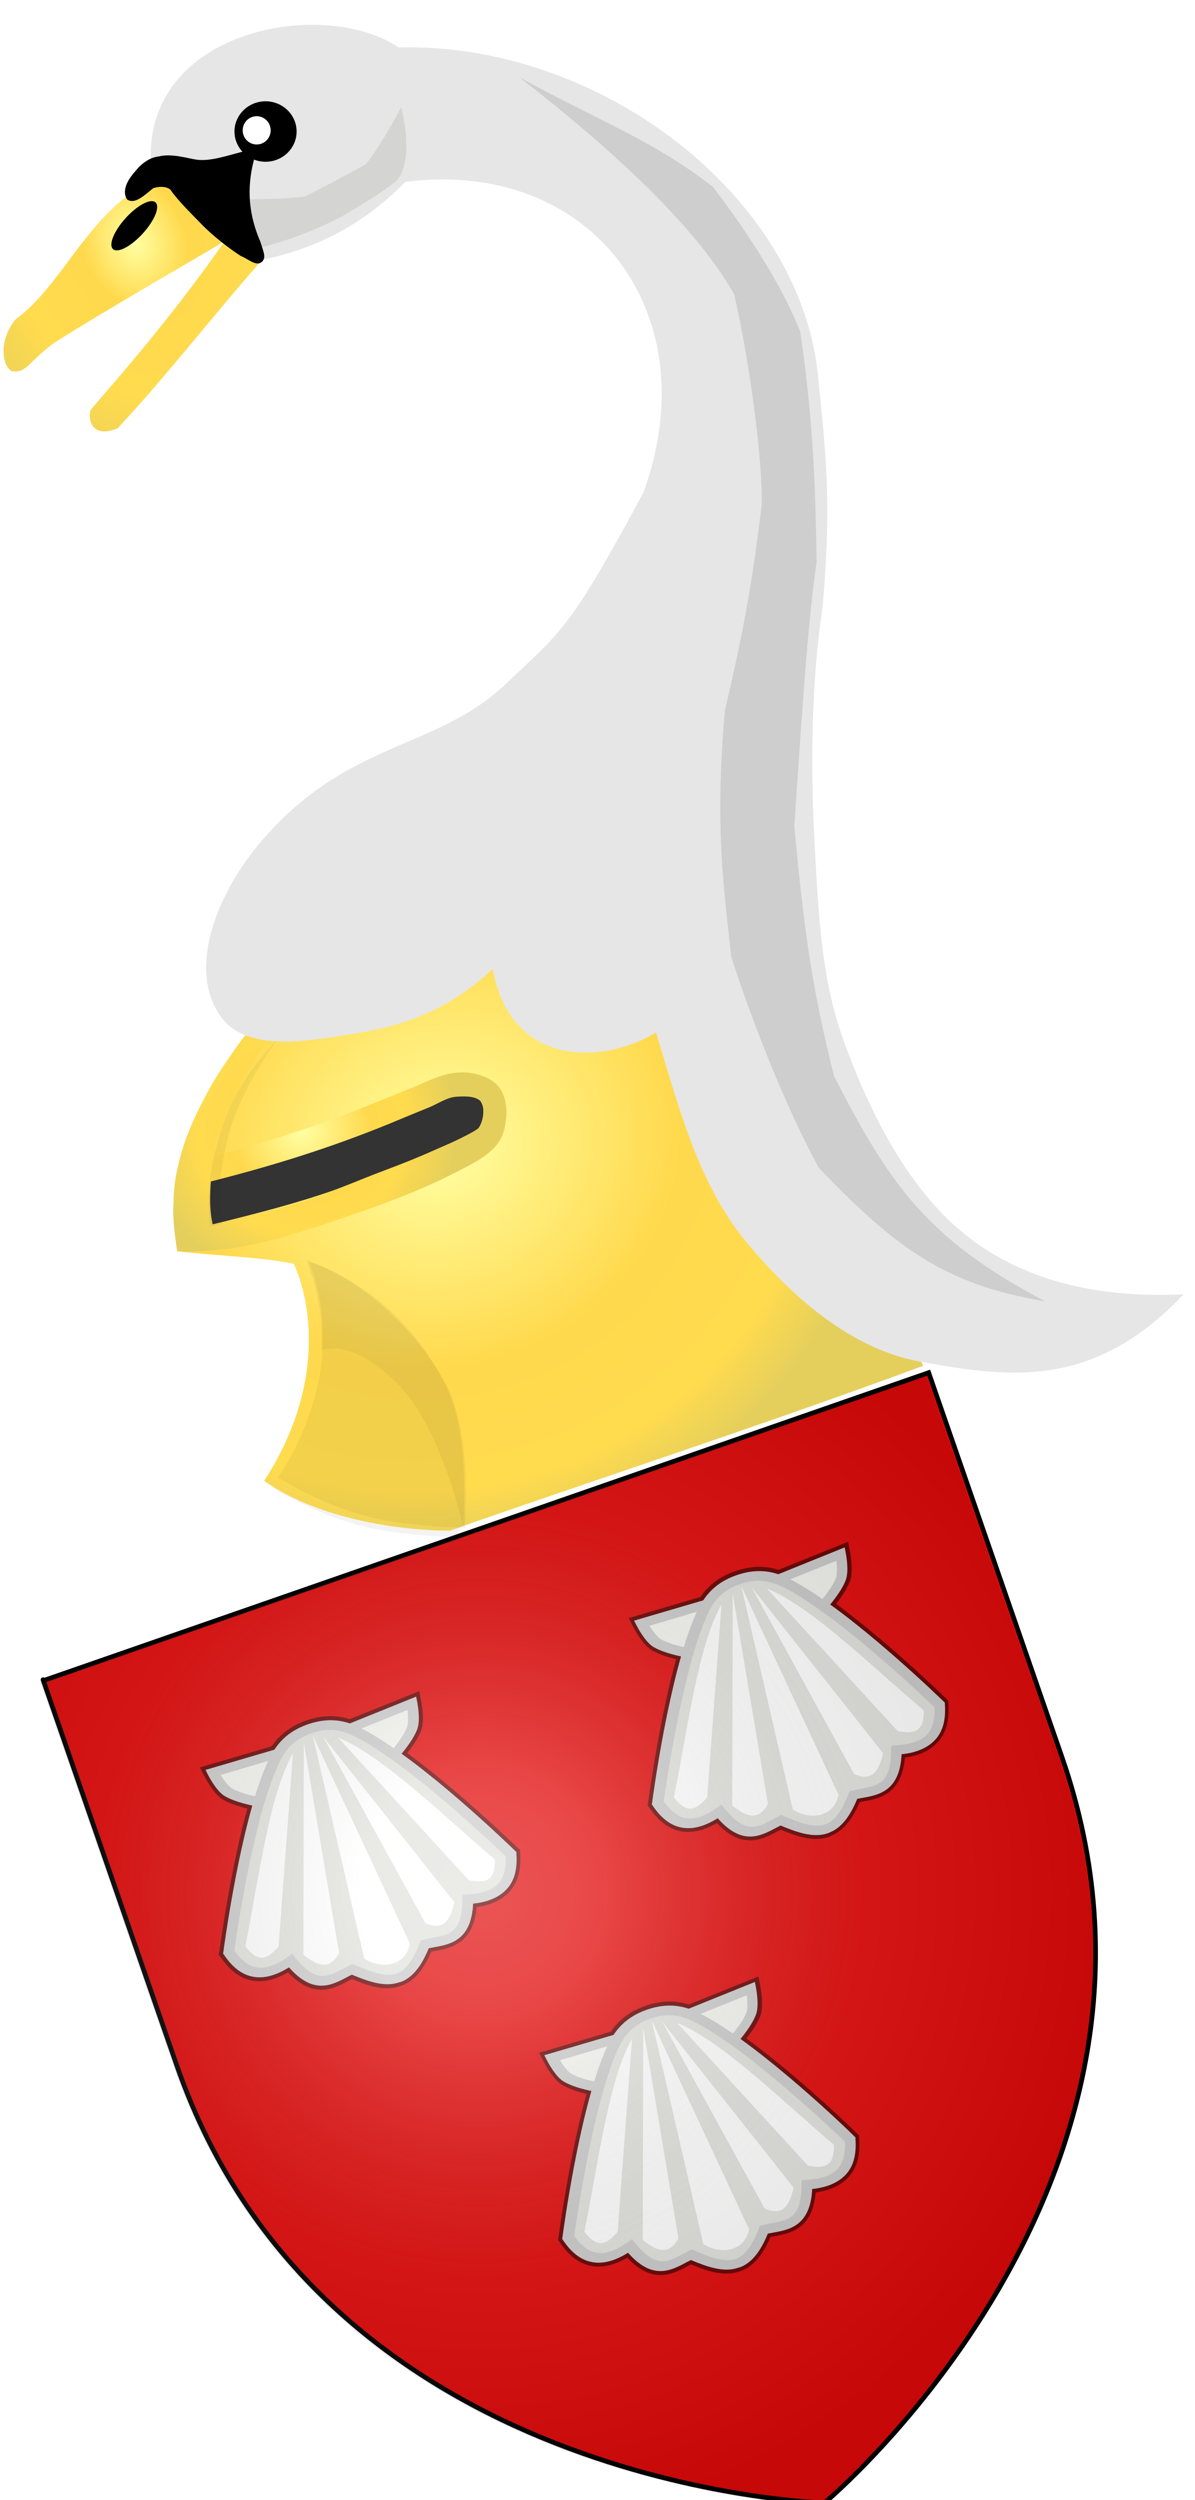 <?xml version="1.0" encoding="UTF-8" standalone="no"?>
<!-- Created with Inkscape (http://www.inkscape.org/) -->

<svg
   xmlns:dc="http://purl.org/dc/elements/1.1/"
   xmlns:cc="http://creativecommons.org/ns#"
   xmlns:rdf="http://www.w3.org/1999/02/22-rdf-syntax-ns#"
   xmlns:svg="http://www.w3.org/2000/svg"
   xmlns="http://www.w3.org/2000/svg"
   xmlns:xlink="http://www.w3.org/1999/xlink"
   xmlns:sodipodi="http://sodipodi.sourceforge.net/DTD/sodipodi-0.dtd"
   xmlns:inkscape="http://www.inkscape.org/namespaces/inkscape"
   width="318"
   height="665"
   viewBox="0 0 84.137 175.948"
   version="1.1"
   id="svg14760"
   sodipodi:docname="Wapenboek Gelre Keppel.svg"
   inkscape:version="0.92.1 r15371">
  <defs
     id="defs14754">
    <linearGradient
       inkscape:collect="always"
       id="linearGradient9569">
      <stop
         style="stop-color:#e6e6e6;stop-opacity:1;"
         offset="0"
         id="stop9565" />
      <stop
         style="stop-color:#e6e6e6;stop-opacity:1"
         offset="1"
         id="stop9567" />
    </linearGradient>
    <linearGradient
       id="linearGradient9563">
      <stop
         id="stop9555"
         offset="0"
         style="stop-color:#ffffa3;stop-opacity:1" />
      <stop
         id="stop9557"
         offset="0.247"
         style="stop-color:#ffd94d;stop-opacity:1" />
      <stop
         style="stop-color:#ffdb4e;stop-opacity:1"
         offset="0.595"
         id="stop9559" />
      <stop
         id="stop9561"
         offset="1"
         style="stop-color:#e5cf5c;stop-opacity:1" />
    </linearGradient>
    <linearGradient
       id="linearGradient9551">
      <stop
         id="stop9543"
         offset="0"
         style="stop-color:#ffffa3;stop-opacity:1" />
      <stop
         id="stop9545"
         offset="0.207"
         style="stop-color:#ffd94d;stop-opacity:1" />
      <stop
         style="stop-color:#ffdb4e;stop-opacity:1"
         offset="0.537"
         id="stop9547" />
      <stop
         id="stop9549"
         offset="1"
         style="stop-color:#e5cf5c;stop-opacity:1" />
    </linearGradient>
    <linearGradient
       id="linearGradient9539">
      <stop
         id="stop9531"
         offset="0"
         style="stop-color:#ffffa3;stop-opacity:1" />
      <stop
         id="stop9533"
         offset="0.444"
         style="stop-color:#ffd94d;stop-opacity:1" />
      <stop
         style="stop-color:#ffdb4e;stop-opacity:1"
         offset="0.682"
         id="stop9535" />
      <stop
         id="stop9537"
         offset="1"
         style="stop-color:#e5cf5c;stop-opacity:1" />
    </linearGradient>
    <linearGradient
       id="linearGradient9517">
      <stop
         id="stop9503"
         offset="0"
         style="stop-color:#ffffa3;stop-opacity:1" />
      <stop
         id="stop9505"
         offset="0.544"
         style="stop-color:#ffd94d;stop-opacity:1" />
      <stop
         style="stop-color:#ffdb4e;stop-opacity:1"
         offset="0.851"
         id="stop9507" />
      <stop
         id="stop9509"
         offset="1"
         style="stop-color:#e5cf5c;stop-opacity:1" />
    </linearGradient>
    <radialGradient
       gradientUnits="userSpaceOnUse"
       gradientTransform="matrix(1.353,0,0,-1.349,90.142,892.171)"
       r="300"
       cy="498.63"
       cx="97.464"
       id="path2875_1_-7-8-2-5">
      <stop
         id="stop1007-74-9-9-4"
         style="stop-color:#FFFFFF;stop-opacity:0.314"
         offset="0" />
      <stop
         id="stop1009-2-1-0-0"
         style="stop-color:#FFFFFF;stop-opacity:0.251"
         offset="0.19" />
      <stop
         id="stop1011-5-1-9-8"
         style="stop-color:#6B6B6B;stop-opacity:0.126"
         offset="0.6" />
      <stop
         id="stop1013-7-6-3-54"
         style="stop-color:#000000;stop-opacity:0.126"
         offset="1" />
    </radialGradient>
    <linearGradient
       id="linearGradient23124">
      <stop
         style="stop-color:#cc992d;stop-opacity:1;"
         offset="0"
         id="stop23126" />
      <stop
         style="stop-color:#e1a832;stop-opacity:1;"
         offset="0.143"
         id="stop23128" />
      <stop
         id="stop23130"
         offset="0.321"
         style="stop-color:#e5cf5c;stop-opacity:1;" />
      <stop
         style="stop-color:#e5c547;stop-opacity:1;"
         offset="1"
         id="stop23132" />
    </linearGradient>
    <radialGradient
       gradientUnits="userSpaceOnUse"
       gradientTransform="matrix(1.353,0,0,-1.349,90.142,892.171)"
       r="300"
       cy="498.63"
       cx="97.464"
       id="path2875_1_-7-8-2-5-8">
      <stop
         id="stop1007-74-9-9-4-4"
         style="stop-color:#FFFFFF;stop-opacity:0.314"
         offset="0" />
      <stop
         id="stop1009-2-1-0-0-7"
         style="stop-color:#FFFFFF;stop-opacity:0.251"
         offset="0.19" />
      <stop
         id="stop1011-5-1-9-8-4"
         style="stop-color:#6B6B6B;stop-opacity:0.126"
         offset="0.6" />
      <stop
         id="stop1013-7-6-3-54-7"
         style="stop-color:#000000;stop-opacity:0.126"
         offset="1" />
    </radialGradient>
    <radialGradient
       gradientUnits="userSpaceOnUse"
       gradientTransform="matrix(1.353,0,0,-1.349,90.142,892.171)"
       r="300"
       cy="498.63"
       cx="97.464"
       id="path2875_1_-7-8-2-5-8-1">
      <stop
         id="stop1007-74-9-9-4-4-5"
         style="stop-color:#FFFFFF;stop-opacity:0.314"
         offset="0" />
      <stop
         id="stop1009-2-1-0-0-7-6"
         style="stop-color:#FFFFFF;stop-opacity:0.251"
         offset="0.19" />
      <stop
         id="stop1011-5-1-9-8-4-0"
         style="stop-color:#6B6B6B;stop-opacity:0.126"
         offset="0.6" />
      <stop
         id="stop1013-7-6-3-54-7-4"
         style="stop-color:#000000;stop-opacity:0.126"
         offset="1" />
    </radialGradient>
    <filter
       inkscape:collect="always"
       style="color-interpolation-filters:sRGB"
       id="filter11879-0"
       x="-0.022"
       width="1.044"
       y="-0.014"
       height="1.027">
      <feGaussianBlur
         inkscape:collect="always"
         stdDeviation="0.456"
         id="feGaussianBlur11881-1" />
    </filter>
    <filter
       inkscape:collect="always"
       id="filter28478-0-7-97-9-2">
      <feGaussianBlur
         inkscape:collect="always"
         stdDeviation="2.324"
         id="feGaussianBlur28480-1-3-5-6-9" />
    </filter>
    <filter
       inkscape:collect="always"
       style="color-interpolation-filters:sRGB"
       id="filter2119-2"
       x="-0.05"
       width="1.101"
       y="-0.074"
       height="1.147">
      <feGaussianBlur
         inkscape:collect="always"
         stdDeviation="0.674"
         id="feGaussianBlur2121-1" />
    </filter>
    <filter
       inkscape:collect="always"
       style="color-interpolation-filters:sRGB"
       id="filter11879-0-9"
       x="-0.022"
       width="1.044"
       y="-0.014"
       height="1.027">
      <feGaussianBlur
         inkscape:collect="always"
         stdDeviation="0.456"
         id="feGaussianBlur11881-1-5" />
    </filter>
    <radialGradient
       inkscape:collect="always"
       xlink:href="#linearGradient9517"
       id="radialGradient9527"
       cx="183.622"
       cy="167.284"
       fx="183.622"
       fy="167.284"
       r="26.395"
       gradientTransform="matrix(0.351,1.003,-1.126,0.394,205.719,-92.286)"
       gradientUnits="userSpaceOnUse" />
    <radialGradient
       inkscape:collect="always"
       xlink:href="#linearGradient9539"
       id="radialGradient9529"
       cx="173.988"
       cy="161.588"
       fx="173.988"
       fy="161.588"
       r="10.35"
       gradientTransform="matrix(0.387,0.942,-0.976,0.401,162.461,-72.187)"
       gradientUnits="userSpaceOnUse" />
    <radialGradient
       inkscape:collect="always"
       xlink:href="#linearGradient9563"
       id="radialGradient9553"
       cx="59.921"
       cy="96.407"
       fx="59.921"
       fy="96.407"
       r="9.295"
       gradientTransform="matrix(-1.496,0.514,-0.66,-1.921,217.573,248.156)"
       gradientUnits="userSpaceOnUse" />
    <radialGradient
       inkscape:collect="always"
       xlink:href="#linearGradient9569"
       id="radialGradient9573"
       cx="115.314"
       cy="122.652"
       fx="115.314"
       fy="122.652"
       r="36.861"
       gradientTransform="matrix(-1.878,0.67,-0.77,-2.159,402.934,323.116)"
       gradientUnits="userSpaceOnUse" />
    <filter
       inkscape:collect="always"
       style="color-interpolation-filters:sRGB"
       id="filter11879-0-9-3"
       x="-0.022"
       width="1.044"
       y="-0.014"
       height="1.027">
      <feGaussianBlur
         inkscape:collect="always"
         stdDeviation="0.456"
         id="feGaussianBlur11881-1-5-3" />
    </filter>
    <filter
       inkscape:collect="always"
       style="color-interpolation-filters:sRGB"
       id="filter11879-0-9-3-2"
       x="-0.022"
       width="1.044"
       y="-0.014"
       height="1.027">
      <feGaussianBlur
         inkscape:collect="always"
         stdDeviation="0.456"
         id="feGaussianBlur11881-1-5-3-9" />
    </filter>
  </defs>
  <sodipodi:namedview
     id="base"
     pagecolor="#ffffff"
     bordercolor="#666666"
     borderopacity="1.0"
     inkscape:pageopacity="0.0"
     inkscape:pageshadow="2"
     inkscape:zoom="4.746875"
     inkscape:cx="63.374928"
     inkscape:cy="355.75522"
     inkscape:document-units="mm"
     inkscape:current-layer="g15260"
     showgrid="false"
     inkscape:window-width="1920"
     inkscape:window-height="1017"
     inkscape:window-x="-8"
     inkscape:window-y="-8"
     inkscape:window-maximized="1"
     inkscape:snap-global="false"
     units="px" />
  <g
     inkscape:label="Laag 1"
     inkscape:groupmode="layer"
     id="layer1"
     transform="translate(0,-121.052)">
    <g
       id="g15260"
       transform="translate(-50.842,44.102)">
      <g
         id="g3373"
         transform="translate(-101.56,0.066)">
        <g
           id="layer1-27-2"
           inkscape:label="Laag 1"
           transform="translate(85.52,21.874)">
          <g
             transform="translate(19.325,-15.083)"
             inkscape:label="Laag 1"
             id="layer1-0-4">
            <g
               transform="matrix(0.265,0,0,0.265,-221.441,53.791)"
               id="g12796-8-8">
              <g
                 id="layer3-7-5-2"
                 inkscape:label="Fond ‚Äö√Ñ√∂‚àö√ë‚àö‚àÇ‚Äö√†√∂‚Äö√Ñ‚Ä†‚Äö√†√∂‚Äö√†√á¬¨¬®¬¨¬Æ¬¨¬®¬¨¬©cu"
                 transform="matrix(0.394,-0.137,0.137,0.395,1025.53,507.308)">
                <path
                   style="fill:#e20909"
                   inkscape:connector-curvature="0"
                   id="path2855-5-6-6"
                   sodipodi:nodetypes="cccccc"
                   class="st0"
                   d="m 300.5,658.5 c 0,0 298.5,-112.3 298.5,-397.8 0,-285.5 0,-258.6 0,-258.6 H 2 v 258.6 c 0,285.5 298.5,397.8 298.5,397.8 z" />
              </g>
              <g
                 id="g1003-9-6-2"
                 transform="matrix(0.394,-0.137,0.137,0.395,1025.53,507.308)">
                <path
                   style="fill:#330000;stroke:#660000;stroke-width:5"
                   inkscape:connector-curvature="0"
                   class="st1"
                   d="m 214,225.5 c 8.9,2.1 16.2,1.7 22.1,-1.1 7.1,-3.3 11.7,-9.8 14.4,-20 l 0.3,-0.9 -0.5,-0.9 c -1.2,-2.4 -24.3,-48.1 -48,-81.8 6,-3.7 11.2,-7.5 14.5,-11.3 4.1,-4.7 5.6,-15.3 5.8,-16.5 l 0.5,-3.5 -45.6,2.2 c -6.2,-4.8 -14.2,-8.3 -25.6,-8.3 -11.3,0 -19.2,3.5 -25.5,8.3 L 81,89.5 81.5,93 c 0.2,1.2 1.7,11.8 5.8,16.5 3.3,3.8 8.4,7.6 14.3,11.2 -23.7,33.7 -46.7,79.4 -48,81.8 l -0.5,0.9 0.3,0.9 c 2.7,10.1 7.4,16.7 14.4,20 5.9,2.7 13.2,3 22.1,1.1 8.8,21.7 22,19.7 32.7,18 1.4,-0.2 2.4,-0.3 3.6,-0.5 9.2,8.3 17.4,14.5 27,14.5 0.5,0 0.8,0 1.1,0 7.7,-0.3 15.3,-5 23.6,-14.4 1.1,0.2 2.3,0.3 3.3,0.5 10.8,1.7 24,3.6 32.8,-18 z"
                   id="path997-6-3-4" />
                <path
                   style="fill:#330000;stroke:#660000;stroke-width:5"
                   inkscape:connector-curvature="0"
                   class="st1"
                   d="m 539.3,202.4 c -1.2,-2.4 -24.2,-48 -47.8,-81.6 6,-3.7 11.2,-7.5 14.5,-11.4 4.1,-4.7 5.6,-15.3 5.8,-16.5 l 0.5,-3.5 -45.6,2.2 c -6.2,-4.8 -14.2,-8.3 -25.6,-8.3 -11.3,0 -19.2,3.5 -25.5,8.3 l -45.4,-2.2 0.5,3.5 c 0.2,1.2 1.7,11.8 5.8,16.5 3.3,3.8 8.4,7.6 14.3,11.2 -23.7,33.7 -46.7,79.4 -48,81.8 l -0.5,0.9 0.3,0.9 c 2.7,10.1 7.4,16.7 14.4,20 5.9,2.7 13.2,3 22.1,1.1 8.8,21.7 22,19.7 32.7,18 1.4,-0.2 2.4,-0.3 3.6,-0.5 9.2,8.3 17.4,14.5 27,14.5 0.3,0 0.8,0 0.9,-0.2 7.7,-0.3 15.3,-5 23.6,-14.4 1.1,0.2 2.3,0.3 3.3,0.5 10.8,1.7 23.9,3.6 32.7,-18 8.9,2.1 16.2,1.7 22.1,-1.1 7.1,-3.3 11.7,-9.8 14.4,-20 l 0.3,-0.9 z"
                   id="path999-6-3-3" />
                <path
                   style="fill:#330000;stroke:#660000;stroke-width:5"
                   inkscape:connector-curvature="0"
                   class="st1"
                   d="m 346.9,362.8 c 6,-3.7 11.2,-7.5 14.5,-11.3 4.1,-4.7 5.6,-15.3 5.8,-16.5 l 0.5,-3.5 -45.6,2.2 c -6.2,-4.8 -14.2,-8.3 -25.6,-8.3 -11.3,0 -19.2,3.5 -25.5,8.3 l -45.4,-2.2 0.5,3.5 c 0.2,1.2 1.7,11.8 5.8,16.5 3.3,3.8 8.4,7.6 14.3,11.2 -23.7,33.7 -46.7,79.4 -48,81.8 l -0.5,0.9 0.3,0.9 c 2.7,10.1 7.4,16.7 14.4,20 5.9,2.7 13.2,3 22.1,1.1 8.8,21.7 22,19.7 32.7,18 1.4,-0.2 2.4,-0.3 3.6,-0.5 9.2,8.3 17.4,14.5 27,14.5 0.5,0 0.9,0 1.1,0 7.7,-0.3 15.3,-5 23.6,-14.4 1.1,0.2 2.3,0.3 3.3,0.5 10.8,1.7 23.9,3.6 32.7,-18 8.9,2.1 16.2,1.7 22.1,-1.1 7.1,-3.3 11.7,-9.8 14.4,-20 l 0.3,-0.9 -0.5,-0.9 c -1,-2.4 -24.2,-48 -47.9,-81.8 z"
                   id="path1001-7-7-2" />
              </g>
              <g
                 id="layer1-1-9-5-5"
                 inkscape:label="Contour final"
                 transform="matrix(0.394,-0.137,0.137,0.395,1025.53,507.308)">
                <path
                   style="fill:none;stroke:#000000;stroke-width:3"
                   inkscape:connector-curvature="0"
                   id="path1411-5-7-9"
                   inkscape:export-xdpi="144"
                   inkscape:export-ydpi="144"
                   sodipodi:nodetypes="cccccc"
                   class="st2"
                   d="M 300.5,658.5 C 300.5,658.5 2,546.2 2,260.7 2,-24.8 2,2.1 2,2.1 h 597 v 258.6 c 0,285.5 -298.5,397.8 -298.5,397.8 z" />
              </g>
              <g
                 id="g1078-3-2-4"
                 transform="matrix(0.394,-0.137,0.137,0.395,1025.53,507.308)">
                <g
                   id="g1046-2-9-6">
                  <g
                     id="path45-8-6-3-4">
                    <path
                       id="path1018-8-9-4"
                       d="m 152.1,140.2 c 0,0 -48.5,-17 -61.9,-32.6 -3.6,-4.2 -5.1,-15.1 -5.1,-15.1 l 67.1,3.2 67.1,-3.2 c 0,0 -1.5,10.9 -5.1,15.1 -13.7,15.6 -62.1,32.6 -62.1,32.6 z"
                       class="st4"
                       inkscape:connector-curvature="0"
                       style="fill:#f4f4f0" />
                    <path
                       id="path1020-8-0-6"
                       d="m 152.1,143.4 -1.4,-0.5 c -2,-0.8 -49.5,-17.4 -63.5,-33.5 -4.1,-4.7 -5.6,-15.3 -5.8,-16.5 L 81,89.5 152,93 223,89.5 222.5,93 c -0.2,1.2 -1.7,11.8 -5.8,16.5 -13.9,16.1 -61.5,32.7 -63.5,33.5 z M 89,95.7 c 0.8,3.8 2.3,8.3 3.9,10.3 11.5,13.3 51.2,28.2 59.1,31 7.9,-2.9 47.6,-17.7 59.1,-31 1.7,-2 3,-6.5 3.9,-10.3 l -63,3 h -0.2 z"
                       class="st5"
                       inkscape:connector-curvature="0"
                       style="fill:#cccccc" />
                  </g>
                  <g
                     id="path47-9-4-0-9">
                    <path
                       id="path1023-7-9-3"
                       d="m 127.5,239.7 c -12.7,1.2 -26.2,7.7 -35.3,-18 -16.5,4.7 -30,2.3 -35.3,-18 0,0 36.4,-72.1 64.5,-102.7 8.5,-9.1 16.8,-14.4 30.6,-14.4 13.8,0 22.1,5.3 30.6,14.4 28.2,30.6 64.5,102.7 64.5,102.7 -5.3,20.3 -18.8,22.7 -35.3,18 -9.1,25.7 -22.6,19.2 -35.3,18 -20.1,23.6 -31.9,15.3 -49,0 z"
                       class="st6"
                       inkscape:connector-curvature="0"
                       style="fill:#cd0707" />
                  </g>
                  <g
                     id="path49-4-7-4-1">
                    <path
                       id="path1026-7-7-7"
                       d="m 127.5,239.7 c -12.7,1.2 -26.2,7.7 -35.3,-18 -16.5,4.7 -30,2.3 -35.3,-18 0,0 36.4,-72.1 64.5,-102.7 8.5,-9.1 16.8,-14.4 30.6,-14.4 13.8,0 22.1,5.3 30.6,14.4 28.2,30.6 64.5,102.7 64.5,102.7 -5.3,20.3 -18.8,22.7 -35.3,18 -9.1,25.7 -22.6,19.2 -35.3,18 -20.1,23.6 -31.9,15.3 -49,0 z"
                       class="st7"
                       inkscape:connector-curvature="0"
                       style="fill:#e2e2de" />
                    <path
                       id="path1028-4-0-6"
                       d="m 153.3,257.4 c -9.5,0 -17.7,-6.2 -27,-14.5 -1.2,0.2 -2.3,0.3 -3.6,0.5 -10.8,1.7 -23.9,3.6 -32.7,-18 -8.9,2 -16.2,1.7 -22.1,-1.1 -7,-3.3 -11.7,-9.8 -14.4,-20 l -0.3,-0.9 0.5,-0.9 c 1.5,-3 36.8,-72.9 65,-103.4 7.4,-8 16.7,-15.6 33.3,-15.6 16.6,0 25.9,7.4 33.3,15.6 28.3,30.7 63.6,100.6 65.1,103.6 l 0.5,0.9 -0.3,0.9 c -2.7,10.1 -7.3,16.7 -14.4,20 -5.9,2.7 -13.2,3.2 -22.1,1.1 -8.8,21.7 -22,19.7 -32.7,18 -1.1,-0.2 -2.3,-0.3 -3.3,-0.5 -8.3,9.4 -15.9,14.1 -23.6,14.4 -0.5,-0.1 -0.8,-0.1 -1.2,-0.1 z m -24.4,-20.7 1.2,1.1 c 8.6,7.7 16.5,14.2 23.9,13.8 5.8,-0.3 12.3,-4.7 19.7,-13.5 l 1.2,-1.4 2,0.2 c 2,0.2 3.9,0.5 5.8,0.8 10.6,1.5 18.9,2.9 25.7,-16.7 l 1.1,-2.9 3.5,0.9 c 8.6,2.4 15.1,2.4 19.8,0.2 4.8,-2.3 8.5,-7.4 10.8,-15.1 -4.2,-8.3 -37.7,-73 -63.6,-101.2 -7.6,-8.2 -14.8,-13.3 -27.7,-13.3 -12.9,0 -20.3,5.1 -27.7,13.3 -26.3,28.1 -59.8,92.7 -64,101.1 2.3,7.7 5.8,12.9 10.8,15.1 4.7,2.3 11.2,2.3 19.8,-0.2 l 3.5,-0.9 1.1,2.9 c 7,19.5 15.3,18.3 25.7,16.7 1.8,-0.3 3.8,-0.6 5.8,-0.8 z"
                       class="st5"
                       inkscape:connector-curvature="0"
                       style="fill:#cccccc" />
                  </g>
                  <g
                     id="path51-6-8-3-2">
                    <path
                       id="path1031-4-0-1"
                       d="m 68.1,203.7 c 3.8,11.2 8.9,13.5 20,7 L 137,97.9 c -23,19.9 -46,66.8 -68.9,105.8 z"
                       class="st8"
                       inkscape:connector-curvature="0"
                       style="fill:#ffffff" />
                  </g>
                  <g
                     id="path53-3-3-8-3">
                    <path
                       id="path1034-5-7-2"
                       d="m 137.1,235.9 c 8.9,10.9 23.8,12.6 30.6,0.6 L 152.7,91 Z"
                       class="st8"
                       inkscape:connector-curvature="0"
                       style="fill:#ffffff" />
                  </g>
                  <g
                     id="path55-4-6-2-4">
                    <path
                       id="path1037-9-51-8"
                       d="m 101.3,220.8 c 6.5,10.3 12.6,14.8 21.8,6.5 L 145.8,93.7 Z"
                       class="st8"
                       inkscape:connector-curvature="0"
                       style="fill:#ffffff" />
                  </g>
                  <g
                     id="path57-2-5-7-8">
                    <path
                       id="path1040-3-3-0"
                       d="m 236.4,203.7 c -3.8,11.2 -8.9,13.5 -20,7 L 167.5,97.8 c 22.9,20.1 45.9,66.9 68.9,105.9 z"
                       class="st8"
                       inkscape:connector-curvature="0"
                       style="fill:#ffffff" />
                  </g>
                  <g
                     id="path59-0-8-6-4">
                    <path
                       id="path1043-9-3-8"
                       d="m 203.1,220.9 c -6.5,10.3 -12.6,14.8 -21.8,6.5 L 158.6,93.9 Z"
                       class="st8"
                       inkscape:connector-curvature="0"
                       style="fill:#ffffff" />
                  </g>
                </g>
                <g
                   id="g1076-2-0-2">
                  <g
                     id="path45-8_1_-2-6-4">
                    <path
                       id="path1048-4-2-6"
                       d="m 441.2,140.2 c 0,0 -48.5,-17 -61.9,-32.6 -3.6,-4.2 -5.1,-15.1 -5.1,-15.1 l 67.1,3.2 67.1,-3.2 c 0,0 -1.5,10.9 -5.1,15.1 -13.6,15.6 -62.1,32.6 -62.1,32.6 z"
                       class="st4"
                       inkscape:connector-curvature="0"
                       style="fill:#f4f4f0" />
                    <path
                       id="path1050-8-0-0"
                       d="m 441.2,143.4 -1.4,-0.5 c -2,-0.8 -49.5,-17.4 -63.5,-33.5 -4.1,-4.7 -5.6,-15.3 -5.8,-16.5 l -0.5,-3.5 71,3.5 71,-3.5 -0.5,3.5 c -0.2,1.2 -1.7,11.8 -5.8,16.5 -13.8,16.1 -61.3,32.9 -63.5,33.5 z m -63,-47.7 c 0.8,3.8 2.3,8.3 3.9,10.3 11.5,13.3 51.2,28.2 59.1,31 7.9,-2.9 47.6,-17.7 59.1,-31 1.7,-2 3,-6.5 3.9,-10.3 l -63,3 H 441 Z"
                       class="st5"
                       inkscape:connector-curvature="0"
                       style="fill:#cccccc" />
                  </g>
                  <g
                     id="path47-9_1_-1-9-1">
                    <path
                       id="path1053-1-94-1"
                       d="m 416.7,239.7 c -12.7,1.2 -26.2,7.7 -35.3,-18 -16.5,4.7 -30,2.3 -35.3,-18 0,0 36.4,-72.1 64.5,-102.7 8.5,-9.1 16.8,-14.4 30.6,-14.4 13.8,0 22.1,5.3 30.6,14.4 28.2,30.6 64.5,102.7 64.5,102.7 -5.3,20.3 -18.8,22.7 -35.3,18 -9.1,25.7 -22.6,19.2 -35.3,18 -20.1,23.6 -32.1,15.3 -49,0 z"
                       class="st6"
                       inkscape:connector-curvature="0"
                       style="fill:#cd0707" />
                  </g>
                  <g
                     id="path49-4_1_-9-0-1">
                    <path
                       id="path1056-1-3-6"
                       d="m 416.7,239.7 c -12.7,1.2 -26.2,7.7 -35.3,-18 -16.5,4.7 -30,2.3 -35.3,-18 0,0 36.4,-72.1 64.5,-102.7 8.5,-9.1 16.8,-14.4 30.6,-14.4 13.8,0 22.1,5.3 30.6,14.4 28.2,30.6 64.5,102.7 64.5,102.7 -5.3,20.3 -18.8,22.7 -35.3,18 -9.1,25.7 -22.6,19.2 -35.3,18 -20.1,23.6 -32.1,15.3 -49,0 z"
                       class="st7"
                       inkscape:connector-curvature="0"
                       style="fill:#e2e2de" />
                    <path
                       id="path1058-6-17-6"
                       d="m 442.4,257.4 c -9.5,0 -17.7,-6.2 -27,-14.5 -1.2,0.2 -2.3,0.3 -3.6,0.5 -10.8,1.7 -23.9,3.6 -32.7,-18 -8.9,2 -16.2,1.7 -22.1,-1.1 -7,-3.3 -11.7,-9.8 -14.4,-20 l -0.3,-0.9 0.5,-0.9 c 1.5,-3 36.8,-72.9 65,-103.4 7.4,-8 16.7,-15.6 33.3,-15.6 16.6,0 25.9,7.4 33.3,15.6 28.2,30.6 63.5,100.4 65,103.4 l 0.5,0.9 -0.3,0.9 c -2.7,10.1 -7.3,16.7 -14.4,20 -5.9,2.7 -13.2,3.2 -22.1,1.1 -8.8,21.7 -22,19.7 -32.7,18 -1.1,-0.2 -2.3,-0.3 -3.3,-0.5 -8.3,9.4 -15.9,14.1 -23.6,14.4 -0.3,0.1 -0.8,0.1 -1.1,0.1 z m -24.4,-20.7 1.2,1.1 c 8.6,7.7 16.4,14.1 23.9,13.8 5.8,-0.3 12.3,-4.7 19.7,-13.5 l 1.2,-1.4 2,0.2 c 2,0.2 3.9,0.5 5.8,0.8 10.6,1.5 18.9,2.9 25.7,-16.7 l 1.1,-2.9 3.5,0.9 c 8.6,2.4 15.1,2.4 19.8,0.2 4.8,-2.3 8.5,-7.4 10.8,-15.1 -4.2,-8.3 -37.7,-73 -63.6,-101.2 -7.6,-8.2 -14.8,-13.3 -27.7,-13.3 -12.9,0 -20.3,5.1 -27.7,13.3 -25.9,28.2 -59.4,93 -63.6,101.2 2.3,7.7 5.8,12.9 10.8,15.1 4.7,2.3 11.2,2.3 19.8,-0.2 l 3.5,-0.9 1.1,2.9 c 7,19.5 15.3,18.3 25.7,16.7 1.8,-0.3 3.8,-0.6 5.8,-0.8 z"
                       class="st5"
                       inkscape:connector-curvature="0"
                       style="fill:#cccccc" />
                  </g>
                  <g
                     id="path51-6_1_-2-3-8">
                    <path
                       id="path1061-6-4-7"
                       d="m 357.1,203.7 c 3.8,11.2 8.9,13.5 20,7 L 426,97.9 c -22.8,19.9 -45.8,66.8 -68.9,105.8 z"
                       class="st8"
                       inkscape:connector-curvature="0"
                       style="fill:#ffffff" />
                  </g>
                  <g
                     id="path53-3_1_-0-1-7">
                    <path
                       id="path1064-0-5-0"
                       d="m 426.1,235.9 c 8.9,10.9 23.8,12.6 30.6,0.6 L 441.7,91 Z"
                       class="st8"
                       inkscape:connector-curvature="0"
                       style="fill:#ffffff" />
                  </g>
                  <g
                     id="path55-4_1_-9-5-2">
                    <path
                       id="path1067-9-0-2"
                       d="m 390.5,220.8 c 6.5,10.3 12.6,14.8 21.8,6.5 L 435,93.7 Z"
                       class="st8"
                       inkscape:connector-curvature="0"
                       style="fill:#ffffff" />
                  </g>
                  <g
                     id="path57-2_1_-5-1-1">
                    <path
                       id="path1070-6-9-3"
                       d="m 525.6,203.7 c -3.8,11.2 -8.9,13.5 -20,7 l -49,-112.9 c 22.9,20.1 45.9,66.9 69,105.9 z"
                       class="st8"
                       inkscape:connector-curvature="0"
                       style="fill:#ffffff" />
                  </g>
                  <g
                     id="path59-0_1_-5-1-4">
                    <path
                       id="path1073-5-3-3"
                       d="m 492.2,220.9 c -6.5,10.3 -12.6,14.8 -21.8,6.5 L 447.7,93.9 Z"
                       class="st8"
                       inkscape:connector-curvature="0"
                       style="fill:#ffffff" />
                  </g>
                </g>
              </g>
              <g
                 id="g1108-5-1-0"
                 transform="matrix(0.394,-0.137,0.137,0.395,1025.53,507.308)">
                <g
                   id="path45-8_2_-5-6-9">
                  <path
                     id="path1080-2-2-6"
                     d="m 296.5,382.2 c 0,0 -48.5,-17 -61.9,-32.6 -3.6,-4.2 -5.1,-15.1 -5.1,-15.1 l 67.1,3.2 67.1,-3.2 c 0,0 -1.5,10.9 -5.1,15.1 -13.4,15.6 -62.1,32.6 -62.1,32.6 z"
                     class="st4"
                     inkscape:connector-curvature="0"
                     style="fill:#f4f4f0" />
                  <path
                     id="path1082-2-4-7"
                     d="m 296.5,385.4 -1.4,-0.5 c -2,-0.8 -49.5,-17.4 -63.5,-33.5 -4.1,-4.7 -5.6,-15.3 -5.8,-16.5 l -0.5,-3.5 71,3.5 71,-3.5 -0.5,3.5 c -0.2,1.2 -1.7,11.8 -5.8,16.5 -13.8,16.1 -61.3,32.9 -63.5,33.5 z m -62.8,-47.7 c 0.8,3.8 2.3,8.3 3.9,10.3 11.5,13.3 51.2,28.2 59.1,31 7.9,-2.9 47.6,-17.7 59.1,-31 1.7,-2 3,-6.5 3.9,-10.3 l -63,3 h -0.2 z"
                     class="st5"
                     inkscape:connector-curvature="0"
                     style="fill:#cccccc" />
                </g>
                <g
                   id="path47-9_2_-7-1-8">
                  <path
                     id="path1085-7-0-3"
                     d="m 272.2,481.7 c -12.7,1.2 -26.2,7.7 -35.3,-18 -16.5,4.7 -30,2.3 -35.3,-18 0,0 36.4,-72.1 64.5,-102.7 8.5,-9.1 16.8,-14.4 30.6,-14.4 13.8,0 22.1,5.3 30.6,14.4 28.2,30.6 64.5,102.7 64.5,102.7 -5.3,20.3 -18.8,22.7 -35.3,18 -9.1,25.7 -22.6,19.2 -35.3,18 -20.1,23.6 -32.1,15.3 -49,0 z"
                     class="st6"
                     inkscape:connector-curvature="0"
                     style="fill:#cd0707" />
                </g>
                <g
                   id="path49-4_2_-6-3-7">
                  <path
                     id="path1088-5-2-3"
                     d="m 272.2,481.7 c -12.7,1.2 -26.2,7.7 -35.3,-18 -16.5,4.7 -30,2.3 -35.3,-18 0,0 36.4,-72.1 64.5,-102.7 8.5,-9.1 16.8,-14.4 30.6,-14.4 13.8,0 22.1,5.3 30.6,14.4 28.2,30.6 64.5,102.7 64.5,102.7 -5.3,20.3 -18.8,22.7 -35.3,18 -9.1,25.7 -22.6,19.2 -35.3,18 -20.1,23.6 -32.1,15.3 -49,0 z"
                     class="st7"
                     inkscape:connector-curvature="0"
                     style="fill:#e2e2de" />
                  <path
                     id="path1090-0-2-2"
                     d="m 297.8,499.4 c -9.5,0 -17.7,-6.2 -27,-14.5 -1.2,0.2 -2.3,0.3 -3.6,0.5 -10.8,1.7 -23.9,3.6 -32.7,-18 -8.9,2 -16.2,1.7 -22.1,-1.1 -7,-3.3 -11.7,-9.8 -14.4,-20 l -0.3,-0.9 0.5,-0.9 c 1.5,-3 36.8,-72.9 65,-103.4 7.4,-8 16.7,-15.6 33.3,-15.6 16.7,0 25.9,7.4 33.3,15.6 28.3,30.7 63.8,100.6 65.1,103.6 l 0.5,0.9 -0.3,0.9 c -2.7,10.1 -7.3,16.7 -14.4,20 -5.9,2.7 -13.2,3.2 -22.1,1.1 -8.8,21.7 -22,19.7 -32.7,18 -1.1,-0.2 -2.3,-0.3 -3.3,-0.5 -8.3,9.4 -15.9,14.1 -23.6,14.4 -0.3,-0.1 -0.8,-0.1 -1.2,-0.1 z m -24.3,-20.7 1.2,1.1 c 8.6,7.7 16.4,14.2 23.9,13.8 5.8,-0.3 12.3,-4.7 19.7,-13.5 l 1.2,-1.4 2,0.2 c 2,0.2 3.9,0.5 5.8,0.8 10.6,1.5 18.9,2.9 25.7,-16.7 l 1.1,-2.9 3.5,0.9 c 8.6,2.4 15.1,2.4 19.8,0.2 4.8,-2.3 8.5,-7.4 10.8,-15.1 -4.2,-8.3 -37.7,-73 -63.6,-101.2 -7.6,-8.2 -14.8,-13.3 -27.7,-13.3 -12.9,0 -20.3,5.1 -27.7,13.3 -25.9,28.2 -59.4,93 -63.6,101.2 2.3,7.7 5.8,12.9 10.8,15.1 4.7,2.3 11.2,2.3 19.8,-0.2 l 3.5,-0.9 1.1,2.9 c 7,19.5 15.3,18.3 25.7,16.7 1.8,-0.3 3.8,-0.6 5.8,-0.8 z"
                     class="st5"
                     inkscape:connector-curvature="0"
                     style="fill:#cccccc" />
                </g>
                <g
                   id="path51-6_2_-3-2-9">
                  <path
                     id="path1093-5-2-9"
                     d="m 212.6,445.7 c 3.8,11.2 8.9,13.5 20,7 l 48.9,-112.8 c -22.8,19.9 -45.8,66.8 -68.9,105.8 z"
                     class="st8"
                     inkscape:connector-curvature="0"
                     style="fill:#ffffff" />
                </g>
                <g
                   id="path53-3_2_-6-6-8">
                  <path
                     id="path1096-8-9-9"
                     d="m 281.6,477.9 c 8.9,10.9 23.8,12.6 30.6,0.6 l -15,-145.6 z"
                     class="st8"
                     inkscape:connector-curvature="0"
                     style="fill:#ffffff" />
                </g>
                <g
                   id="path55-4_2_-3-2-7">
                  <path
                     id="path1099-4-6-9"
                     d="m 246,462.8 c 6.5,10.3 12.6,14.8 21.8,6.5 l 22.7,-133.6 z"
                     class="st8"
                     inkscape:connector-curvature="0"
                     style="fill:#ffffff" />
                </g>
                <g
                   id="path57-2_2_-0-2-9">
                  <path
                     id="path1102-7-7-4"
                     d="m 380.9,445.7 c -3.8,11.2 -8.9,13.5 -20,7 L 312,339.8 c 23,20.1 46,66.9 68.9,105.9 z"
                     class="st8"
                     inkscape:connector-curvature="0"
                     style="fill:#ffffff" />
                </g>
                <g
                   id="path59-0_2_-2-2-3">
                  <path
                     id="path1105-2-1-5"
                     d="m 347.7,462.9 c -6.5,10.3 -12.6,14.8 -21.8,6.5 L 303.2,335.8 Z"
                     class="st8"
                     inkscape:connector-curvature="0"
                     style="fill:#ffffff" />
                </g>
              </g>
              <g
                 id="layer2-0-8-0"
                 inkscape:label="Reflet final"
                 transform="matrix(0.394,-0.137,0.137,0.395,1024.999,507.872)">
                <radialGradient
                   id="radialGradient2623-4-9"
                   cx="97.464"
                   cy="498.63"
                   r="300"
                   gradientTransform="matrix(1.353,0,0,-1.349,90.142,892.171)"
                   gradientUnits="userSpaceOnUse">
                  <stop
                     offset="0"
                     style="stop-color:#FFFFFF;stop-opacity:0.314"
                     id="stop2615-1-7" />
                  <stop
                     offset="0.19"
                     style="stop-color:#FFFFFF;stop-opacity:0.251"
                     id="stop2617-9-6" />
                  <stop
                     offset="0.6"
                     style="stop-color:#6B6B6B;stop-opacity:0.126"
                     id="stop2619-7-7" />
                  <stop
                     offset="1"
                     style="stop-color:#000000;stop-opacity:0.126"
                     id="stop2621-0-2" />
                </radialGradient>
                <path
                   style="fill:url(#path2875_1_-7-8-2-5-8)"
                   inkscape:connector-curvature="0"
                   id="path2875-0-65-1"
                   inkscape:export-xdpi="144"
                   inkscape:export-ydpi="144"
                   sodipodi:nodetypes="cccccc"
                   class="st3"
                   d="m 300,658.5 c 0,0 298.5,-112.3 298.5,-397.8 0,-285.5 0,-258.6 0,-258.6 H 1.5 V 260.7 C 1.5,546.2 300,658.5 300,658.5 Z" />
              </g>
            </g>
          </g>
        </g>
        <g
           id="g2932"
           transform="matrix(0.265,0,0,0.265,-201.762,-15.184)">
          <g
             transform="rotate(0.3,5885.464,-2033.825)"
             id="g2250">
            <g
               id="g2932-0">
              <path
                 inkscape:connector-curvature="0"
                 style="opacity:0.45;fill:#000000;fill-opacity:0.227;stroke:#000000;stroke-width:1.877px;stroke-linecap:butt;stroke-linejoin:miter;stroke-opacity:0;filter:url(#filter11879-0)"
                 d="m 1431.155,708.692 c 3.409,8.038 4.603,17.966 3.562,26.977 -1.232,10.663 -6.267,22.935 -11.386,30.123 6.998,4.416 15.421,7.941 23.741,10.139 8.461,2.235 20.767,2.772 26.087,2.959 0.527,-9.689 0.808,-27.202 -5.411,-38.614 -7.71,-14.148 -24.522,-28.426 -36.593,-31.583 z"
                 id="path28456-1-1-10-4-32-7-8-1-8-7-8"
                 sodipodi:nodetypes="cacacac" />
              <g
                 id="g8980">
                <g
                   id="g8983" />
              </g>
            </g>
          </g>
        </g>
      </g>
      <path
         style="opacity:1;fill:url(#radialGradient9527);fill-opacity:1;stroke:none;stroke-width:0.265px;stroke-linecap:butt;stroke-linejoin:miter;stroke-opacity:1"
         d="m 69.443,181.171 c 4.372,-6.764 3.281,-12.669 2.081,-15.275 -2.202,-0.468 -5.305,-0.554 -8.198,-0.877 -0.178,-1.275 -0.421,-3.515 -0.113,-5.232 0.389,-2.169 1.385,-4.207 2.431,-6.146 1.036,-1.921 2.262,-3.774 3.766,-5.356 2.205,-2.32 4.653,-4.583 7.563,-5.914 3.274,-1.497 7.002,-2.29 10.596,-2.086 4.441,0.253 9.247,1.261 12.715,4.045 4.723,3.791 6.26,10.376 9.122,15.714 2.289,4.269 6.433,13.031 6.433,13.031 -11.253,4.174 -24.668,8.539 -33.312,11.603 -4.255,-0.022 -9.658,-1.062 -13.085,-3.508 z"
         id="path3231-3-5-0-1-3-5-6-6"
         inkscape:connector-curvature="0"
         sodipodi:nodetypes="cccaaaaaaaccc" />
      <g
         transform="rotate(0.1,-14705.259,-44938.849)"
         id="g5024-4">
        <g
           id="g5225"
           transform="translate(74.568,-25.658)">
          <path
             sodipodi:nodetypes="asaccccccccaascaaccaa"
             id="path28279-1-0-9-5"
             d="m 70.457,148.264 c -2.425,-3.473 -0.086,-8.884 2.916,-12.368 6.115,-7.098 12.203,-6.345 17.122,-11.022 4.01,-3.812 4.499,-3.841 9.676,-13.485 4.591,-12.603 -3.625,-23.553 -16.798,-21.853 -2.961,3.049 -6.419,4.792 -10.23,5.528 l -1.413,-4.881 -6.18,-1.002 c -1.414,-10.258 11.955,-12.752 17.341,-9.104 14.215,-0.416 28.616,10.555 29.616,23.545 0.661,6.145 0.845,9.193 0.308,15.756 -0.756,4.926 -0.858,11.028 -0.546,16.534 0.266,4.695 0.45,9.537 2.055,13.957 1.779,4.902 4.371,10.085 8.181,13.336 3.81,3.251 9.025,4.856 15.811,4.529 -6.357,6.724 -12.243,5.89 -18.52,4.774 -4.945,-0.879 -9.221,-4.671 -12.403,-8.557 -3.35,-4.092 -4.765,-9.738 -6.255,-14.58 -3.995,2.397 -10.284,2.307 -11.51,-4.453 -3.011,2.81 -6.005,3.952 -9.45,4.518 -3.22,0.53 -7.852,1.504 -9.721,-1.172 z"
             style="fill:url(#radialGradient9573);fill-opacity:1;stroke:#000000;stroke-width:0.497px;stroke-linecap:butt;stroke-linejoin:miter;stroke-opacity:0"
             inkscape:connector-curvature="0" />
          <path
             sodipodi:nodetypes="ccaccccccscc"
             id="path28281-2-7-9-9-1"
             d="m 71.55,90.4 -5.936,-1.333 c 0,0 -2.095,1.629 -3.038,2.557 -2.402,2.366 -4.226,5.936 -6.63,7.638 -1.264,1.601 -0.88,3.35 -0.241,3.65 1.061,0.126 1.076,-0.592 2.959,-1.999 3.818,-2.431 10.784,-6.43 12.004,-7.186 -4.247,6.144 -8.965,11.286 -9.443,11.938 -0.16,0.706 0.167,1.992 1.928,1.247 1.655,-1.768 3.395,-3.83 5.103,-5.883 1.708,-2.053 3.385,-4.095 4.915,-5.825 z"
             style="fill:url(#radialGradient9553);fill-opacity:1;stroke:#000000;stroke-width:0.497px;stroke-linecap:butt;stroke-linejoin:miter;stroke-opacity:0"
             inkscape:connector-curvature="0" />
          <ellipse
             style="opacity:1;fill:#000000;fill-opacity:1;stroke:#000000;stroke-width:0.265;stroke-linejoin:bevel;stroke-miterlimit:4;stroke-dasharray:none;stroke-opacity:1"
             id="path2716-0-0-8"
             cx="73.531"
             cy="86.009"
             rx="2.055"
             ry="1.996"
             inkscape:transform-center-x="-56.471107"
             inkscape:transform-center-y="-24.614042" />
          <path
             transform="matrix(0.451,-0.036,0.038,0.458,243.174,-55.513)"
             sodipodi:nodetypes="ccccccccccccc"
             id="path28456-1-1-10-7"
             d="m -359.44,272.372 c 13.625,12.225 25.664,25.134 30.553,35.711 1.726,11.783 2.289,26.885 1.58,32.603 -2.176,10.24 -3.955,17.752 -8.264,30.723 -3.005,17.473 -2.451,26.126 -2.123,37.757 2.485,10.307 6.359,23.002 10.88,33.202 11.018,13.244 18.086,19.351 33.492,23.132 -17.566,-10.862 -22.725,-19.815 -29.936,-36.921 -2.418,-14.505 -2.825,-23.224 -3.008,-38.586 2.024,-13.203 4.322,-29.463 6.783,-40.123 0.699,-10.413 1.309,-21.159 0.365,-35.302 -1.969,-6.623 -6.571,-15.365 -11.729,-23.186 -8.714,-7.811 -15.654,-10.717 -28.594,-19.01 z"
             style="fill:#000000;fill-opacity:0.106;stroke:#000000;stroke-width:1.089px;stroke-linecap:butt;stroke-linejoin:miter;stroke-opacity:0;filter:url(#filter28478-0-7-97-9-2)"
             inkscape:connector-curvature="0" />
          <path
             transform="matrix(-0.043,0.451,-0.457,-0.042,194.374,254.049)"
             sodipodi:nodetypes="cccccccc"
             id="path28456-1-1-10-5-6"
             d="m -350.705,276.514 c 2.245,0.867 7.139,3.098 9.388,4.581 2.328,3.439 4.828,7.107 5.87,8.861 1.11,4.898 1.221,10.576 2.351,16.642 3.744,-4.293 4.974,-6.322 6.736,-8.894 -1.445,-4.776 -3.944,-9.812 -6.648,-13.866 -1.691,-2.232 -4.226,-5.803 -6.151,-7.613 -1.701,-1.408 -5.495,-1.699 -11.546,0.289 z"
             style="fill:#d3d3d0;fill-opacity:0.925;stroke:#000000;stroke-width:1.089px;stroke-linecap:butt;stroke-linejoin:miter;stroke-opacity:0;filter:url(#filter2119-2)"
             inkscape:connector-curvature="0" />
          <path
             sodipodi:nodetypes="ccccccccacccc"
             id="path28283-3-2-1-2-5-2"
             d="m 65.637,90.006 c -0.639,0.509 -1.286,1.166 -1.841,0.807 -0.478,-0.732 0.248,-1.632 0.578,-2.004 0.283,-0.363 0.883,-0.953 1.658,-1.035 0.9,-0.23 2.079,0.147 2.623,0.221 0.963,0.141 2.108,-0.266 3.307,-0.576 0.306,0.262 0.425,0.373 0.767,0.542 -0.557,2.101 -0.349,3.966 0.452,5.811 0.217,0.706 0.452,1.139 0.076,1.436 -0.389,0.307 -0.988,-0.267 -1.425,-0.42 -0.785,-0.488 -2.058,-1.476 -2.797,-2.248 -0.616,-0.64 -1.641,-1.621 -2.188,-2.416 -0.253,-0.241 -0.749,-0.261 -1.208,-0.117 z"
             style="fill:#000000;fill-opacity:1;stroke:#000000;stroke-width:0.497px;stroke-linecap:butt;stroke-linejoin:miter;stroke-opacity:0"
             inkscape:connector-curvature="0" />
          <path
             transform="matrix(0.882,-0.472,-0.371,0.929,0,0)"
             d="m 147.596,173.955 a 1.521,1.493 0 0 1 -1.52,1.493 1.521,1.493 0 0 1 -1.523,-1.49 1.521,1.493 0 0 1 1.516,-1.496 1.521,1.493 0 0 1 1.526,1.487 l -1.521,0.006 z"
             sodipodi:end="6.2789791"
             sodipodi:start="0"
             sodipodi:ry="1.4930706"
             sodipodi:rx="1.5212725"
             sodipodi:cy="173.95499"
             sodipodi:cx="146.07475"
             sodipodi:type="arc"
             id="path1103-5"
             style="opacity:1;fill:#000000;fill-opacity:1;stroke:#000000;stroke-width:0.33;stroke-linejoin:miter;stroke-miterlimit:4;stroke-dasharray:none;stroke-opacity:1" />
          <path
             transform="matrix(1,0.017,-0.017,1,0,0)"
             d="m 75.198,84.663 a 0.852,0.863 0 0 1 -0.851,0.863 0.852,0.863 0 0 1 -0.853,-0.861 0.852,0.863 0 0 1 0.849,-0.864 0.852,0.863 0 0 1 0.854,0.859 l -0.852,0.004 z"
             sodipodi:end="6.2789791"
             sodipodi:start="0"
             sodipodi:ry="0.86256844"
             sodipodi:rx="0.85168564"
             sodipodi:cy="84.662956"
             sodipodi:cx="74.346283"
             sodipodi:type="arc"
             id="path1929-13"
             style="opacity:1;fill:#ffffff;fill-opacity:1;stroke:#ffffff;stroke-width:0.265;stroke-linejoin:miter;stroke-miterlimit:4;stroke-dasharray:none;stroke-opacity:1" />
        </g>
      </g>
      <g
         id="g8988"
         transform="rotate(10.1,-102.801,-382.333)">
        <path
           sodipodi:nodetypes="cacacccsc"
           id="path28456-1-1-10-4-32-7-8-7-3-8"
           d="m 158.843,125.112 c 3.123,-1.407 5.584,-2.506 8.241,-4.016 3.125,-1.775 7.587,-4.623 9.018,-5.909 0.273,-0.478 0.256,-1.357 -0.119,-1.846 -0.289,-0.377 -0.814,-0.262 -1.349,-0.459 -2.223,1.097 -5.412,3.365 -8.464,5.153 -2.682,1.68 -6.711,3.511 -7.989,4.116 0.06,0.635 0.109,1.086 0.216,1.579 0.107,0.493 0.267,0.944 0.445,1.381 z"
           style="fill:#333333;fill-opacity:1;stroke:#000000;stroke-width:0.497px;stroke-linecap:butt;stroke-linejoin:miter;stroke-opacity:0"
           inkscape:connector-curvature="0" />
      </g>
      <g
         id="g8988-5"
         transform="rotate(-26.9,122.606,324.488)"
         style="opacity:0.95;fill:#fff995;fill-opacity:1" />
      <path
         sodipodi:nodetypes="caaccasacssaccaaacaasascccccc"
         inkscape:connector-curvature="0"
         id="path4007-7-0-2-8-8-7-2-3"
         d="m 78.209,156.057 c 0.987,-0.407 1.862,-0.776 2.799,-1.15 0.661,-0.264 1.28,-0.727 1.991,-0.772 0.616,-0.038 1.454,-0.065 1.795,0.449 0.164,0.499 0.079,1.293 -0.275,1.776 -0.815,0.613 -2.047,1.064 -3.098,1.538 -1.119,0.505 -2.308,0.976 -3.411,1.388 -1.988,0.743 -3.926,1.614 -5.949,2.25 -2.049,0.644 -4.283,1.128 -6.247,1.581 -0.004,-0.029 -0.159,-0.63 -0.177,-1.568 -0.019,-0.938 0.099,-2.212 0.248,-3.191 0.297,-1.959 0.97,-3.14 1.663,-4.625 0.576,-1.236 2.06,-3.537 2.06,-3.537 0,0 -0.794,-0.125 -1.507,-0.351 -0.751,1.028 -1.705,2.283 -2.396,3.524 -0.826,1.483 -1.598,3.023 -2.072,4.653 -0.378,1.298 -0.559,2.661 -0.596,4.012 -0.027,0.991 0.213,2.524 0.276,2.961 0.589,0.112 2.667,0.007 3.975,-0.212 3.125,-0.523 6.149,-1.569 9.14,-2.615 2.196,-0.768 4.371,-1.611 6.443,-2.679 1.323,-0.682 3.004,-1.438 3.423,-2.866 0.377,-1.284 0.371,-3.148 -1.198,-3.832 -1.393,-0.607 -2.624,-0.418 -4.072,0.212 -1.449,0.629 -3.21,1.324 -4.775,1.961 -3.697,1.481 -8.576,2.938 -10.384,3.367 -0.083,0.783 -0.163,1.184 -0.186,1.77 4.395,-1.106 8.521,-2.406 12.53,-4.045 z"
         style="opacity:1;fill:url(#radialGradient9529);fill-opacity:1;stroke:none;stroke-width:0.265" />
      <path
         transform="matrix(0.265,0.001,-0.001,0.265,-306.011,-23.342)"
         inkscape:connector-curvature="0"
         style="opacity:0.45;fill:#000000;fill-opacity:0.227;stroke:#000000;stroke-width:1.877px;stroke-linecap:butt;stroke-linejoin:miter;stroke-opacity:0;filter:url(#filter11879-0-9)"
         d="m 1431.405,708.186 c 3.409,8.038 4.437,18.325 3.312,27.483 -1.295,10.543 -6.238,22.588 -11.357,29.775 6.998,4.416 15.473,8.069 23.837,10.296 8.385,2.233 20.546,2.742 25.866,2.928 0.527,-9.689 0.794,-27.009 -5.315,-38.394 -7.641,-14.24 -24.272,-28.932 -36.343,-32.09 z"
         id="path28456-1-1-10-4-32-7-8-1-8-7-8-6"
         sodipodi:nodetypes="cacacac" />
      <path
         transform="matrix(0.265,0.001,-0.001,0.265,-306.154,-23.527)"
         inkscape:connector-curvature="0"
         style="opacity:0.45;fill:#000000;fill-opacity:0.227;stroke:#000000;stroke-width:1.877px;stroke-linecap:butt;stroke-linejoin:miter;stroke-opacity:0;filter:url(#filter11879-0-9-3)"
         d="m 1431.28,708.407 c 3.273,8.858 4.335,14.935 4.018,23.928 7.142,-2.192 14.909,3.626 20.162,8.729 9.985,9.699 15.55,29.586 17.698,37.825 0.527,-9.689 0.773,-27.183 -5.411,-38.614 -7.682,-14.199 -18.485,-24.991 -36.468,-31.868 z"
         id="path28456-1-1-10-4-32-7-8-1-8-7-8-6-3"
         sodipodi:nodetypes="ccacac" />
      <path
         transform="matrix(-0.189,-0.185,0.185,-0.189,204.443,567.322)"
         inkscape:connector-curvature="0"
         style="opacity:0.45;fill:#000000;fill-opacity:0.227;stroke:#000000;stroke-width:1.877px;stroke-linecap:butt;stroke-linejoin:miter;stroke-opacity:0;filter:url(#filter11879-0-9-3-2)"
         d="m 1441.934,727.368 c 0,0 4.528,3.409 6.428,5.489 3.364,3.682 6.562,8.616 8.65,12.209 2.475,4.263 4.134,8.837 5.609,13.473 1.451,4.56 2.437,9.797 3.156,14.005 0.01,-2.01 -0.121,-5.549 -0.675,-9.437 -0.553,-3.887 -1.534,-8.123 -2.715,-11.444 -1.918,-5.392 -5.697,-12.551 -9.76,-18.056 -2.498,-3.384 -7.236,-7.678 -8.838,-9.006 -0.719,0.97 -1.855,2.767 -1.855,2.767 z"
         id="path28456-1-1-10-4-32-7-8-1-8-7-8-6-3-9"
         sodipodi:nodetypes="cacacssacc" />
    </g>
  </g>
</svg>

